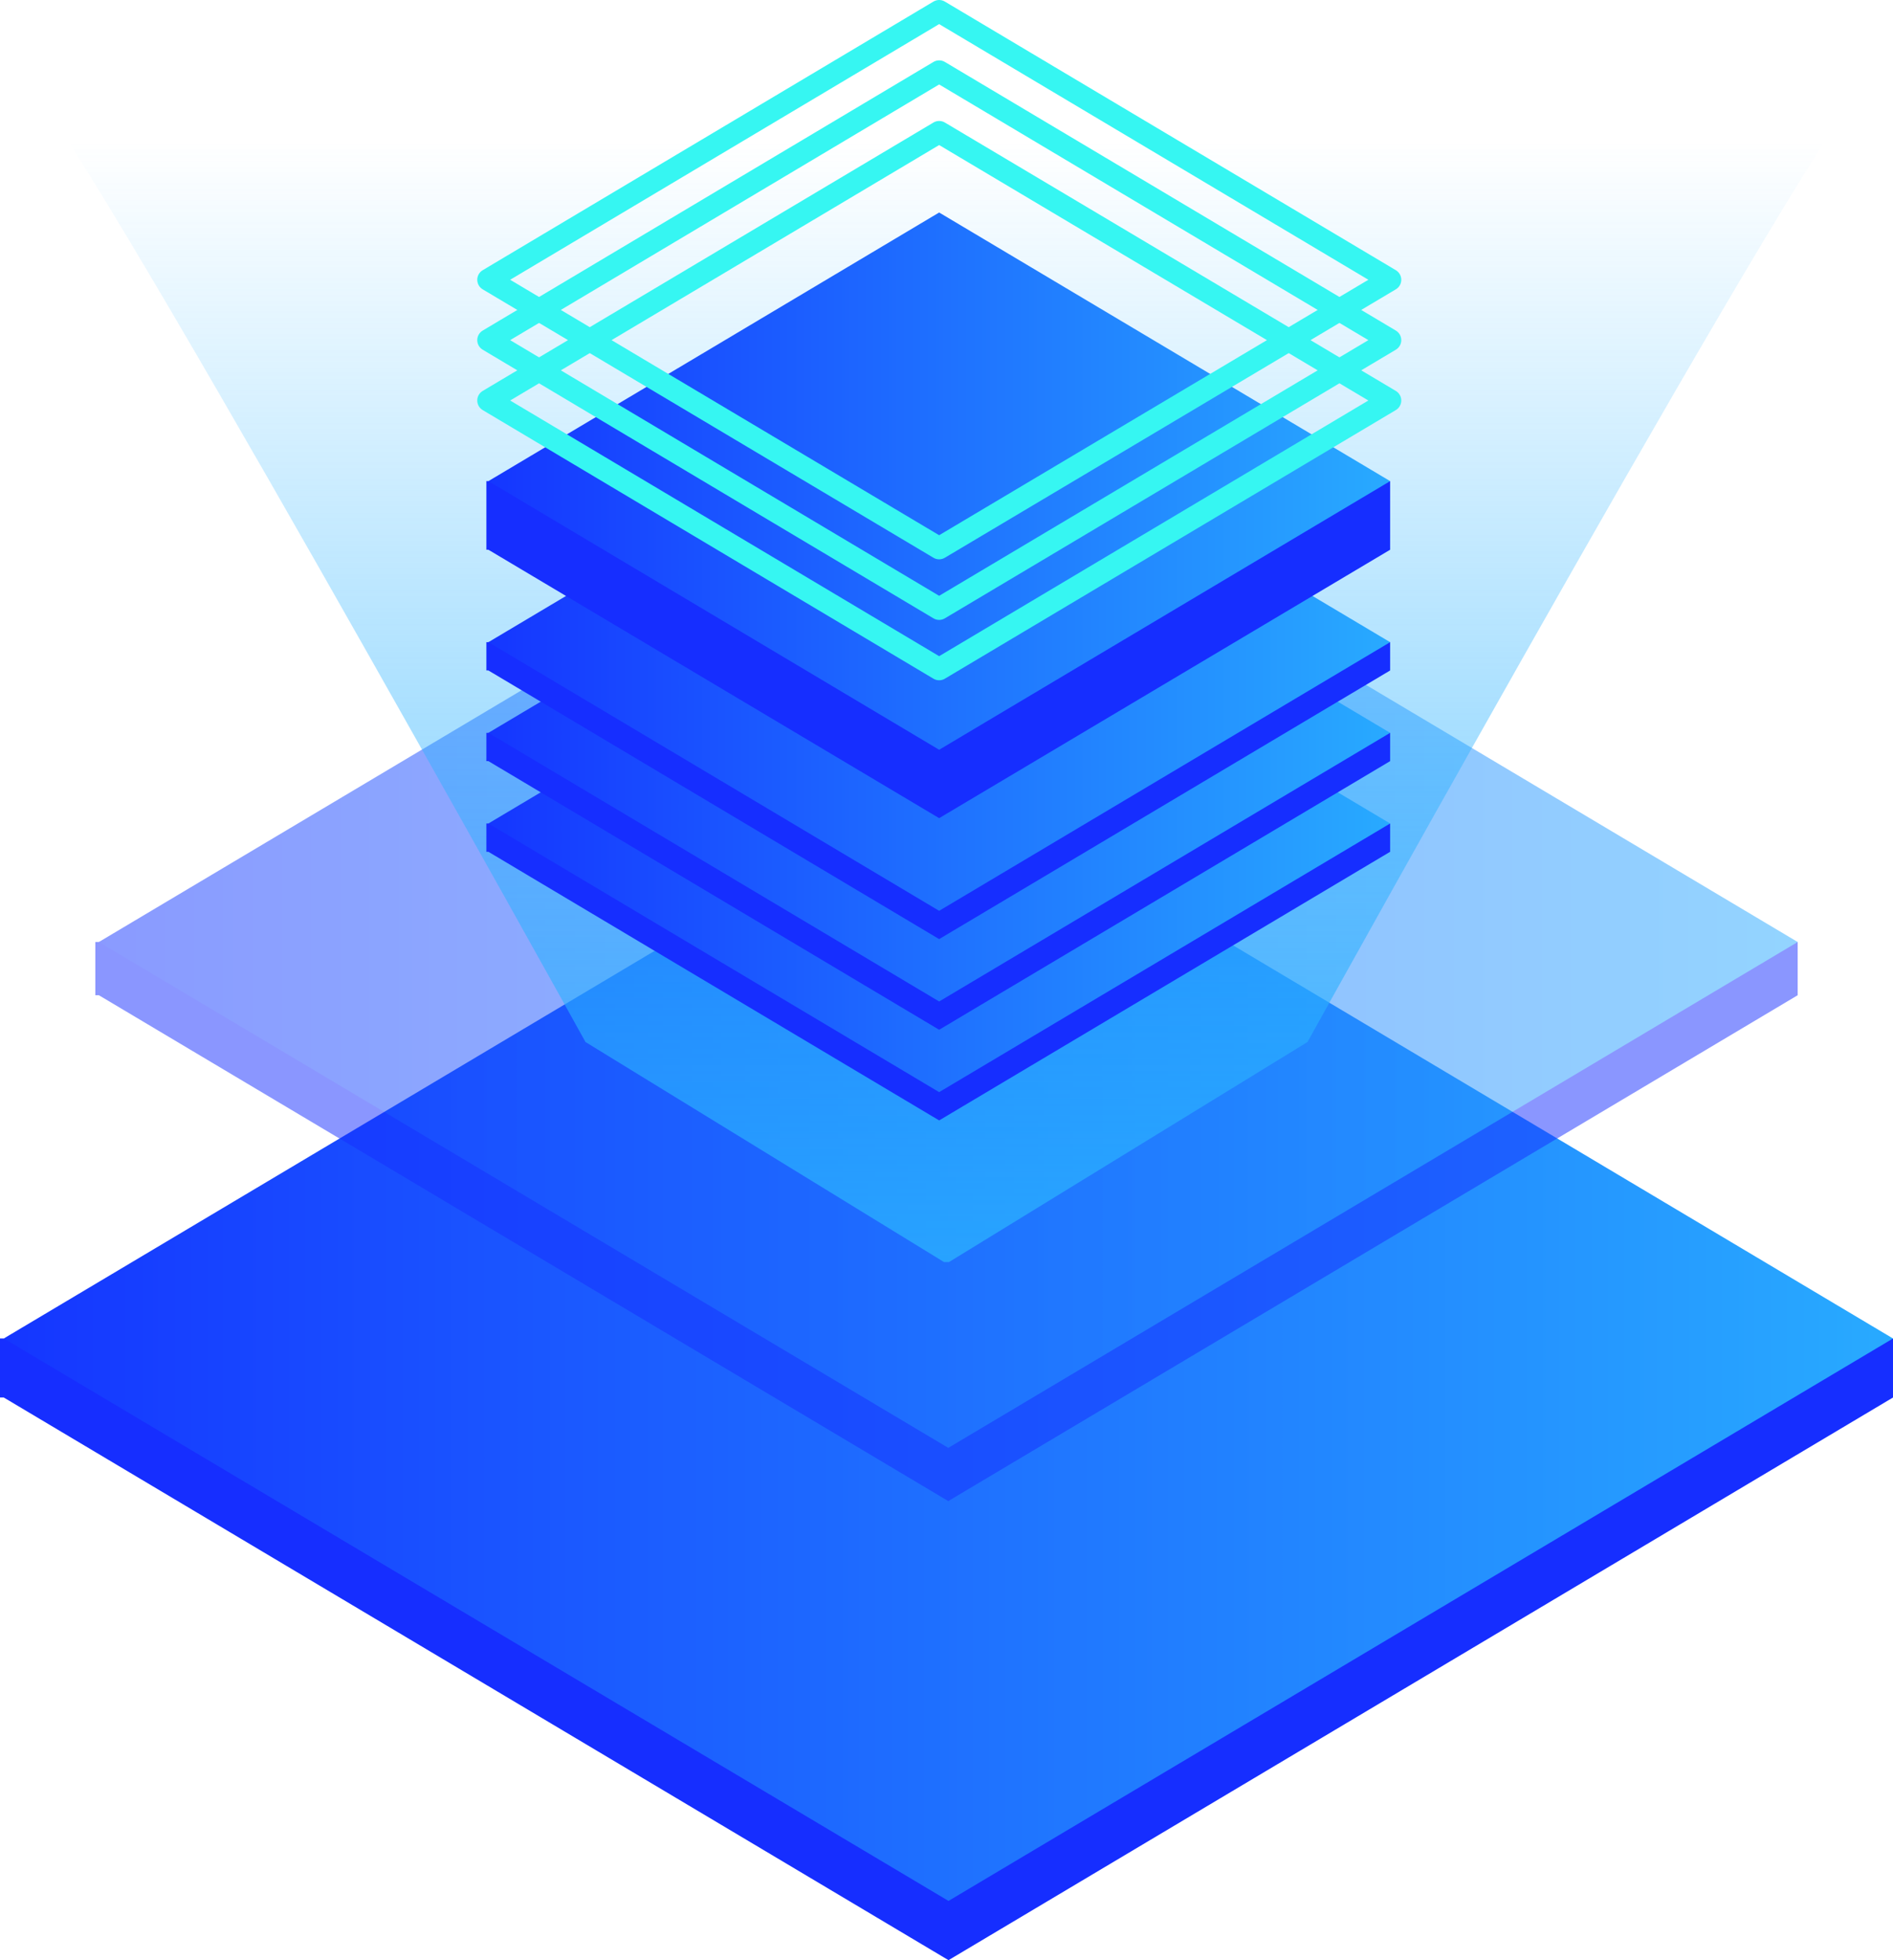 <svg xmlns="http://www.w3.org/2000/svg" xmlns:xlink="http://www.w3.org/1999/xlink" viewBox="0 0 85 88"><defs><style>.cls-1{fill:#162eff;}.cls-2{fill:url(#未命名的渐变_5);}.cls-3{opacity:0.5;}.cls-4{fill:url(#未命名的渐变_5-2);}.cls-5{fill:url(#未命名的渐变_13);}.cls-6{fill:url(#未命名的渐变_5-3);}.cls-7{fill:url(#未命名的渐变_5-4);}.cls-8{fill:url(#未命名的渐变_5-5);}.cls-9{fill:url(#未命名的渐变_5-6);}.cls-10{fill:none;stroke:#36f6f2;stroke-linecap:round;stroke-linejoin:round;}</style><linearGradient id="未命名的渐变_5" x1="0.17" y1="60.09" x2="85" y2="60.09" gradientUnits="userSpaceOnUse"><stop offset="0" stop-color="#1536ff"/><stop offset="1" stop-color="#28aaff"/></linearGradient><linearGradient id="未命名的渐变_5-2" x1="4.44" y1="42.29" x2="80.72" y2="42.29" xlink:href="#未命名的渐变_5"/><linearGradient id="未命名的渐变_13" x1="42.5" y1="6.34" x2="42.5" y2="70.26" gradientUnits="userSpaceOnUse"><stop offset="0" stop-color="#2bb3ff" stop-opacity="0"/><stop offset="1" stop-color="#2aafff"/></linearGradient><linearGradient id="未命名的渐变_5-3" x1="21.93" y1="36.97" x2="62.42" y2="36.97" xlink:href="#未命名的渐变_5"/><linearGradient id="未命名的渐变_5-4" x1="21.93" y1="32.9" x2="62.42" y2="32.9" xlink:href="#未命名的渐变_5"/><linearGradient id="未命名的渐变_5-5" x1="21.93" y1="28.83" x2="62.42" y2="28.83" xlink:href="#未命名的渐变_5"/><linearGradient id="未命名的渐变_5-6" x1="21.93" y1="21.6" x2="62.42" y2="21.6" xlink:href="#未命名的渐变_5"/></defs><g id="图层_2" data-name="图层 2"><g id="图层_1-2" data-name="图层 1"><polygon class="cls-1" points="80.54 60.09 42.59 37.49 4.63 60.09 0 60.09 0 62.74 0.17 62.74 42.59 88 85 62.74 85 60.09 80.54 60.09"/><polygon class="cls-2" points="42.59 85.34 0.17 60.09 42.59 34.83 85 60.09 42.59 85.34"/><g class="cls-3"><polygon class="cls-1" points="76.71 42.29 42.58 21.97 8.45 42.29 4.28 42.29 4.28 44.68 4.44 44.68 42.58 67.39 80.72 44.68 80.72 42.29 76.71 42.29"/><polygon class="cls-4" points="42.58 65 4.44 42.29 42.58 19.58 80.72 42.29 42.58 65"/></g><path class="cls-5" d="M83.92,3.64l-41.42-2-41.42,2c1.7.72,25.21,43.14,25.21,43.14l16.1,9.88.11,0,.11,0,16.1-9.88S82.22,4.36,83.92,3.64Z"/><polygon class="cls-1" points="60.3 36.97 42.17 26.18 24.06 36.97 21.84 36.97 21.84 38.24 21.93 38.24 42.17 50.3 62.42 38.24 62.42 36.97 60.3 36.97"/><polygon class="cls-6" points="42.17 49.03 21.93 36.97 42.17 24.91 62.42 36.97 42.17 49.03"/><polygon class="cls-1" points="60.3 32.9 42.17 22.11 24.06 32.9 21.84 32.9 21.84 34.17 21.93 34.17 42.17 46.23 62.42 34.17 62.42 32.9 60.3 32.9"/><polygon class="cls-7" points="42.17 44.96 21.93 32.9 42.17 20.85 62.42 32.9 42.17 44.96"/><polygon class="cls-1" points="60.3 28.83 42.17 18.05 24.06 28.83 21.84 28.83 21.84 30.1 21.93 30.1 42.17 42.16 62.42 30.1 62.42 28.83 60.3 28.83"/><polygon class="cls-8" points="42.17 40.89 21.93 28.83 42.17 16.78 62.42 28.83 42.17 40.89"/><polygon class="cls-1" points="60.3 21.6 42.17 12.62 24.06 21.6 21.84 21.6 21.84 24.68 21.93 24.68 42.17 36.73 62.42 24.68 62.42 21.6 60.3 21.6"/><polygon class="cls-9" points="42.17 33.66 21.93 21.6 42.17 9.54 62.42 21.6 42.17 33.66"/><polygon class="cls-10" points="42.17 30.04 21.93 17.98 42.17 5.93 62.42 17.98 42.17 30.04"/><polygon class="cls-10" points="42.17 27.33 21.93 15.27 42.17 3.21 62.42 15.27 42.17 27.33"/><polygon class="cls-10" points="42.17 24.61 21.93 12.56 42.17 0.5 62.42 12.56 42.17 24.61"/></g></g></svg>
